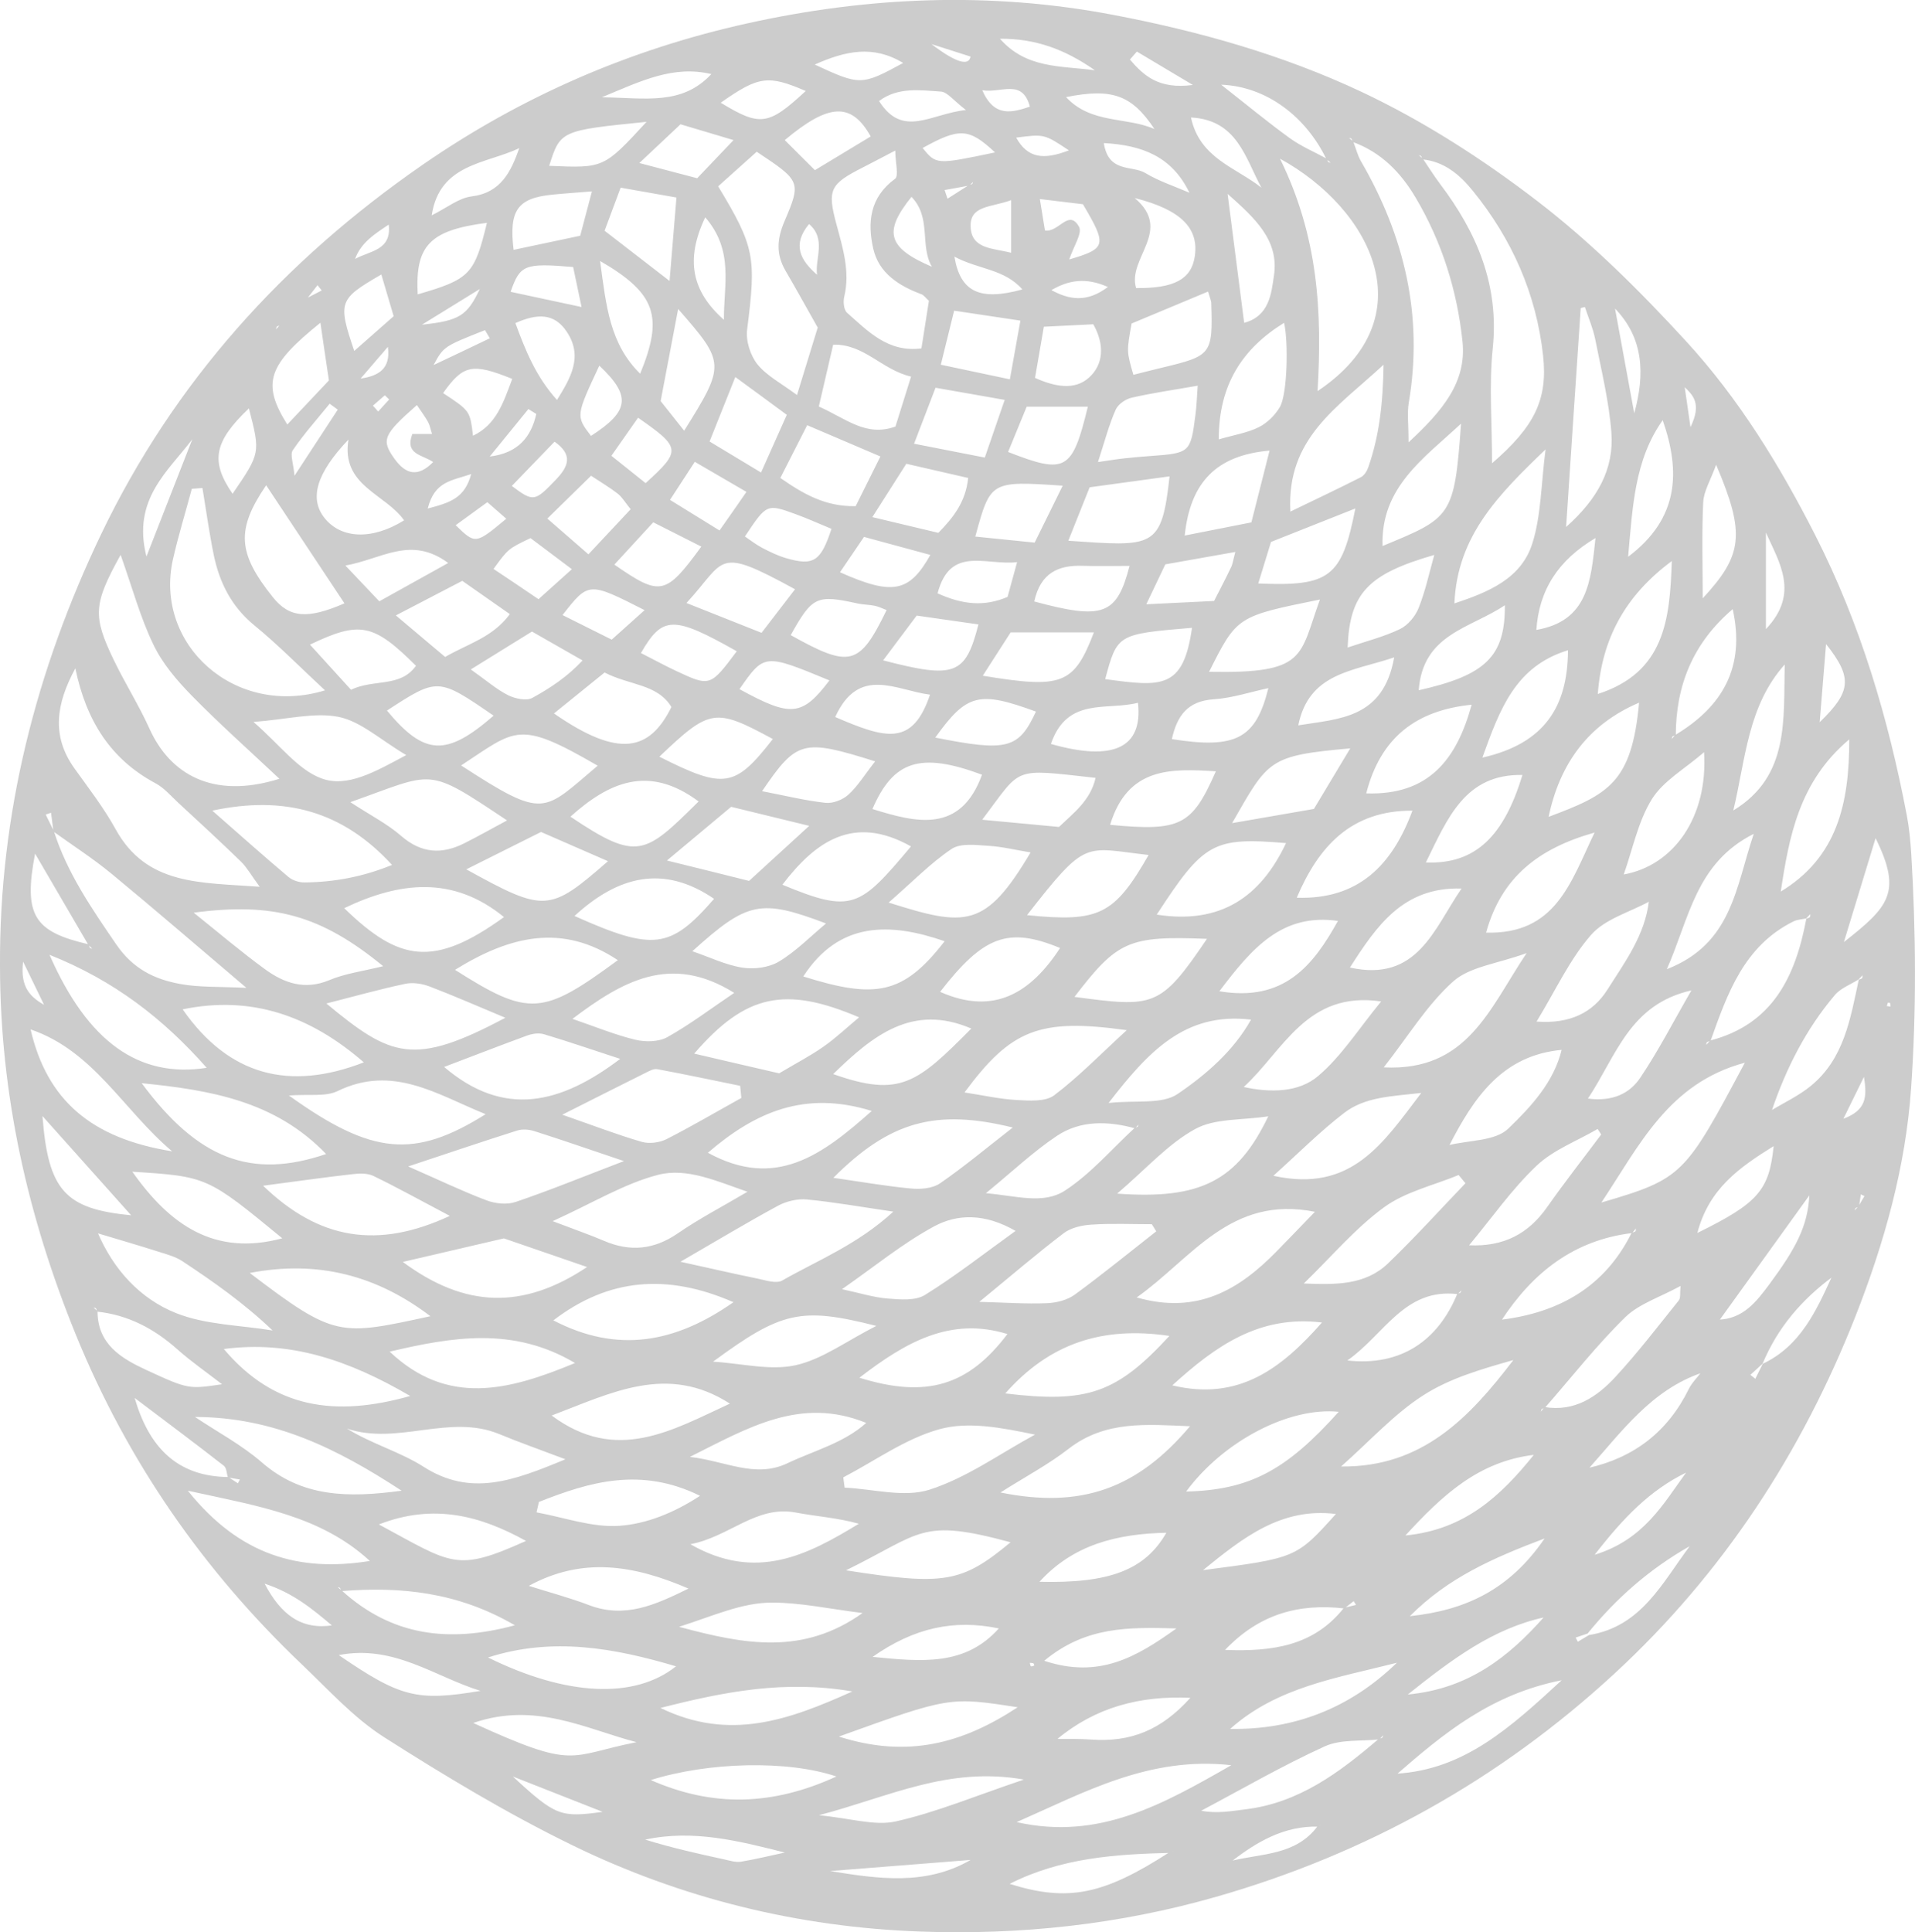 <?xml version="1.0" encoding="UTF-8"?> <!-- Generator: Adobe Illustrator 24.3.0, SVG Export Plug-In . SVG Version: 6.00 Build 0) --> <svg xmlns="http://www.w3.org/2000/svg" xmlns:xlink="http://www.w3.org/1999/xlink" id="Слой_1" x="0px" y="0px" viewBox="0 0 225.43 227.45" style="enable-background:new 0 0 225.43 227.45;" xml:space="preserve"> <style type="text/css"> .st0{fill:#BF091C;} .st1{fill:#E5DEDD;} .st2{fill:#FFFFFF;} .st3{fill:#CCCCCC;} .st4{fill:#312F7A;} .st5{fill:#EFD839;} .st6{fill:#F5DE34;} .st7{fill:#000001;} .st8{clip-path:url(#SVGID_4_);} .st9{clip-path:url(#SVGID_6_);} .st10{clip-path:url(#SVGID_10_);} .st11{clip-path:url(#SVGID_12_);} .st12{clip-path:url(#SVGID_14_);} .st13{fill:#222221;} .st14{opacity:0.62;} .st15{opacity:0.15;} .st16{fill:none;stroke:#909090;stroke-width:2;stroke-miterlimit:10;} .st17{fill:none;stroke:#909090;stroke-width:2;stroke-miterlimit:10;stroke-dasharray:6.013,6.013;} .st18{fill:none;stroke:#909090;stroke-width:2;stroke-miterlimit:10;stroke-dasharray:6.04,6.04;} .st19{fill:none;stroke:#909090;stroke-width:2;stroke-miterlimit:10;stroke-dasharray:5.993,5.993;} .st20{clip-path:url(#SVGID_16_);} .st21{clip-path:url(#SVGID_18_);} .st22{clip-path:url(#SVGID_22_);} .st23{clip-path:url(#SVGID_24_);} .st24{clip-path:url(#SVGID_26_);} .st25{clip-path:url(#SVGID_28_);fill:#000001;} .st26{clip-path:url(#SVGID_28_);fill:#EFD839;} .st27{clip-path:url(#SVGID_28_);} .st28{clip-path:url(#SVGID_28_);fill:#FFFFFF;} .st29{clip-path:url(#SVGID_30_);} .st30{fill:#F5DD36;} .st31{clip-path:url(#SVGID_32_);fill:#EFD839;} .st32{clip-path:url(#SVGID_34_);fill:#000001;} .st33{clip-path:url(#SVGID_36_);fill:#000001;} .st34{clip-path:url(#SVGID_36_);} .st35{fill:#EFD839;stroke:#F5DD36;stroke-miterlimit:10;} .st36{clip-path:url(#SVGID_36_);fill:#EFD839;} .st37{clip-path:url(#SVGID_36_);fill:#FFFFFF;} .st38{clip-path:url(#SVGID_38_);fill:#EFD839;} .st39{clip-path:url(#SVGID_38_);fill:#000001;} .st40{clip-path:url(#SVGID_38_);} .st41{clip-path:url(#SVGID_38_);fill:#FFFFFF;} .st42{clip-path:url(#SVGID_40_);fill:#000001;} .st43{clip-path:url(#SVGID_42_);fill:#EFD839;} .st44{clip-path:url(#SVGID_42_);fill:#000001;} .st45{clip-path:url(#SVGID_42_);} .st46{clip-path:url(#SVGID_42_);fill:#FFFFFF;} .st47{clip-path:url(#SVGID_44_);fill:#EFD839;} .st48{clip-path:url(#SVGID_44_);} .st49{clip-path:url(#SVGID_44_);fill:#000001;} .st50{clip-path:url(#SVGID_46_);} .st51{clip-path:url(#SVGID_44_);fill:#FFFFFF;} .st52{clip-path:url(#SVGID_48_);fill:#000001;} .st53{clip-path:url(#SVGID_48_);fill:#EFD839;} .st54{clip-path:url(#SVGID_48_);} .st55{clip-path:url(#SVGID_50_);} .st56{fill:#FFFFFF;stroke:#FFFFFF;stroke-miterlimit:10;} .st57{clip-path:url(#SVGID_52_);} .st58{clip-path:url(#SVGID_54_);} .st59{clip-path:url(#SVGID_54_);fill:#EFD839;} .st60{clip-path:url(#SVGID_54_);fill:#000001;} .st61{clip-path:url(#SVGID_54_);fill:#FFFFFF;} .st62{clip-path:url(#SVGID_56_);fill:#000001;} .st63{clip-path:url(#SVGID_58_);} .st64{clip-path:url(#SVGID_60_);fill:#EFD839;} .st65{clip-path:url(#SVGID_60_);} .st66{clip-path:url(#SVGID_60_);fill:#000001;} .st67{clip-path:url(#SVGID_60_);fill:#FFFFFF;} .st68{clip-path:url(#SVGID_62_);} .st69{clip-path:url(#SVGID_64_);fill:#EFD839;} .st70{clip-path:url(#SVGID_64_);} .st71{clip-path:url(#SVGID_64_);fill:#000001;} .st72{clip-path:url(#SVGID_64_);fill:#000001;stroke:#000001;stroke-width:0.5;stroke-miterlimit:10;} .st73{clip-path:url(#SVGID_66_);fill:#000001;} .st74{clip-path:url(#SVGID_66_);fill:#EFD839;} .st75{clip-path:url(#SVGID_66_);} .st76{clip-path:url(#SVGID_66_);fill:#FFFFFF;} .st77{clip-path:url(#SVGID_68_);fill:#EFD839;} .st78{clip-path:url(#SVGID_68_);fill:#000001;} .st79{clip-path:url(#SVGID_68_);} .st80{clip-path:url(#SVGID_70_);} .st81{clip-path:url(#SVGID_72_);fill:#000001;} .st82{fill:#FFFFFF;stroke:#222221;stroke-width:5;stroke-linejoin:round;stroke-miterlimit:10;} .st83{fill:none;stroke:#EFD839;stroke-width:5;stroke-linejoin:round;} .st84{fill:none;stroke:#EFD839;stroke-width:5;stroke-linejoin:round;stroke-dasharray:20.546,20.546;} .st85{fill:none;stroke:#EFD839;stroke-width:20;stroke-linejoin:round;} .st86{fill:none;stroke:#000000;stroke-width:5;stroke-linejoin:round;stroke-miterlimit:10;} .st87{fill:#EFD839;stroke:#222221;stroke-width:5;stroke-linejoin:round;stroke-miterlimit:10;} .st88{fill:none;stroke:#222221;stroke-width:5;stroke-linejoin:round;} .st89{fill:none;stroke:#222221;stroke-width:5;stroke-linejoin:round;stroke-dasharray:20.546,20.546;} .st90{fill:#B6A62F;stroke:#222221;stroke-width:5;stroke-linejoin:round;stroke-miterlimit:10;} .st91{fill:#B3B3B3;stroke:#000000;stroke-width:5;stroke-linejoin:round;stroke-miterlimit:10;} .st92{fill:none;stroke:#EFD839;stroke-width:5;stroke-linejoin:round;stroke-miterlimit:10;stroke-dasharray:20;} .st93{fill:none;stroke:#222221;stroke-width:5;stroke-linejoin:round;stroke-miterlimit:10;stroke-dasharray:20;} .st94{fill:none;stroke:#EFD839;stroke-width:7;stroke-linejoin:round;} .st95{fill:#B6A62F;stroke:#000000;stroke-width:5;stroke-linejoin:round;stroke-miterlimit:10;} .st96{fill:none;stroke:#CCCCCC;stroke-width:5;stroke-linejoin:round;stroke-miterlimit:10;} .st97{fill:none;stroke:#222221;stroke-width:5;stroke-linejoin:round;stroke-miterlimit:10;} .st98{fill:none;stroke:#222221;stroke-width:20;stroke-linejoin:round;} .st99{fill:#EFD839;stroke:#000000;stroke-width:5;stroke-linejoin:round;stroke-miterlimit:10;} .st100{fill:none;stroke:#222221;stroke-width:10;stroke-linejoin:round;} .st101{display:none;opacity:0.31;} .st102{display:inline;fill:none;stroke:#222221;stroke-width:5;stroke-miterlimit:10;} .st103{display:none;opacity:0.38;} .st104{display:inline;fill:#B6A62F;stroke:#000000;stroke-width:5;stroke-linejoin:round;stroke-miterlimit:10;} .st105{display:inline;fill:#FFFFFF;stroke:#222221;stroke-width:5;stroke-miterlimit:10;} .st106{display:inline;fill:#B3B3B3;stroke:#000000;stroke-width:5;stroke-linejoin:round;stroke-miterlimit:10;} .st107{display:inline;fill:#EFD839;stroke:#000000;stroke-width:5;stroke-linejoin:round;stroke-miterlimit:10;} .st108{fill:#B6A62F;} .st109{fill:#B3B3B3;} .st110{fill:none;stroke:#CCCCCC;stroke-width:5;stroke-miterlimit:10;} .st111{fill:#B6A62F;stroke:#000000;stroke-width:3;stroke-linejoin:round;stroke-miterlimit:10;} .st112{fill:#EFD839;stroke:#000000;stroke-width:3;stroke-linejoin:round;stroke-miterlimit:10;} .st113{fill:#D3B12F;} .st114{fill:#ADADAD;} .st115{fill:none;stroke:#EFD839;stroke-width:7;stroke-miterlimit:10;} .st116{fill:none;stroke:#EFD839;stroke-width:7;stroke-miterlimit:10;stroke-dasharray:15.062,14.058;} .st117{fill:none;stroke:#EFD839;stroke-width:7;stroke-miterlimit:10;stroke-dasharray:15.043,14.04;} .st118{fill:none;stroke:#EFD839;stroke-width:7;stroke-miterlimit:10;stroke-dasharray:15.058,14.054;} .st119{fill:url(#SVGID_73_);} .st120{fill:#D8B665;} .st121{fill:#606060;} .st122{fill:#EED72F;} .st123{clip-path:url(#SVGID_79_);} .st124{clip-path:url(#SVGID_81_);} .st125{clip-path:url(#SVGID_85_);} .st126{clip-path:url(#SVGID_87_);} .st127{clip-path:url(#SVGID_89_);} .st128{clip-path:url(#SVGID_91_);} .st129{clip-path:url(#SVGID_93_);} .st130{clip-path:url(#SVGID_97_);} .st131{clip-path:url(#SVGID_99_);} .st132{clip-path:url(#SVGID_101_);} .st133{clip-path:url(#SVGID_103_);} .st134{clip-path:url(#SVGID_105_);} .st135{clip-path:url(#SVGID_107_);} .st136{clip-path:url(#SVGID_111_);} .st137{clip-path:url(#SVGID_113_);} .st138{clip-path:url(#SVGID_115_);} .st139{fill:none;stroke:#5999D4;stroke-miterlimit:10;} .st140{opacity:0.31;} .st141{clip-path:url(#SVGID_117_);} .st142{clip-path:url(#SVGID_119_);} .st143{clip-path:url(#SVGID_123_);} .st144{clip-path:url(#SVGID_125_);} .st145{clip-path:url(#SVGID_127_);} .st146{clip-path:url(#SVGID_129_);} .st147{opacity:0.65;} .st148{clip-path:url(#SVGID_131_);} .st149{clip-path:url(#SVGID_133_);} .st150{clip-path:url(#SVGID_137_);} .st151{clip-path:url(#SVGID_139_);} .st152{clip-path:url(#SVGID_141_);} .st153{opacity:0.57;fill:#A01D27;} .st154{opacity:0.28;fill:#A01D27;} </style> <path class="st3" d="M0,113.71C-0.1,95.85,4.24,78.9,11.9,62.89c8.57-17.89,21.47-32.16,37.83-43.48 c11.69-8.09,24.46-13.6,38.16-16.64c14.22-3.16,28.6-3.79,43.15-1.02c10.14,1.93,19.97,4.71,29.19,9.04 c7.34,3.45,14.33,7.95,20.77,12.9c6.31,4.85,12.05,10.56,17.45,16.44c6.23,6.78,11.06,14.65,15.25,22.89 c5.3,10.43,8.58,21.5,10.76,32.93c0.29,1.5,0.43,3.04,0.53,4.57c0.55,9.2,0.62,18.42-0.02,27.59c-0.64,9.24-3.15,18.17-6.52,26.76 c-6.34,16.12-15.62,30.34-28.4,42.13c-13.53,12.48-29.17,21.2-46.88,26.27c-11.42,3.27-23.06,4.52-34.88,4.09 c-14.33-0.52-28.06-3.89-40.92-10.16c-7.65-3.73-15-8.16-22.19-12.74c-3.55-2.27-6.48-5.53-9.57-8.47 c-11.64-11.07-20.59-23.94-26.69-38.9C3.25,143.16,0.02,128.83,0,113.71z M33.04,38.29c-0.15,0.05-0.32,0.06-0.44,0.15 c-0.07,0.05-0.07,0.21-0.11,0.33c0.16-0.18,0.32-0.36,0.48-0.54c0.35-0.35,0.7-0.69,1.05-1.04c0.68-0.69,1.36-1.37,2.03-2.06 c0.61-0.31,1.21-0.62,1.82-0.94c-0.16-0.21-0.33-0.41-0.49-0.62c-0.42,0.54-0.85,1.08-1.27,1.63c-0.68,0.68-1.36,1.37-2.04,2.05 C33.73,37.6,33.38,37.95,33.04,38.29z M9.36,149.27c-0.21-0.39-0.42-0.78-0.62-1.17c0.23,0.37,0.46,0.74,0.69,1.11 c0.42,0.13,0.84,0.25,1.26,0.38C10.25,149.48,9.8,149.37,9.36,149.27z M218.77,141.99c0.24-0.4,0.47-0.8,0.71-1.2 c-0.14-0.07-0.29-0.13-0.43-0.2c-0.07,0.49-0.14,0.97-0.21,1.46c-0.13,0.05-0.28,0.07-0.39,0.14c-0.07,0.05-0.08,0.18-0.11,0.28 C218.48,142.32,218.62,142.15,218.77,141.99z M114.12,21.84c-0.97,0.18-1.95,0.35-2.92,0.53c0.11,0.34,0.23,0.68,0.34,1.02 c0.84-0.54,1.68-1.07,2.52-1.61c0.12-0.04,0.26-0.05,0.37-0.12c0.06-0.04,0.08-0.16,0.11-0.25C114.4,21.56,114.26,21.7,114.12,21.84 z M198.23,45.49c-0.1-0.44-0.2-0.89-0.06-0.26c-0.36-0.52-0.11-0.16,0.13,0.19c0.18,1.25,0.36,2.5,0.7,4.86 C200.37,47.47,199.27,46.49,198.23,45.49z M5.32,118.36c0.13,0.09,0.25,0.18,0.38,0.27c-0.15-0.07-0.3-0.13-0.44-0.2 c-0.72-1.49-1.44-2.98-2.54-5.24C2.33,116.34,3.7,117.43,5.32,118.36z M121.31,12.53c0.13,0.09,0.26,0.17,0.39,0.26 c-0.15-0.07-0.3-0.13-0.45-0.2c-0.91-3.41-3.39-1.58-5.62-1.97C117.05,13.88,119.16,13.25,121.31,12.53z M39.19,191.31 c0.12,0.08,0.24,0.16,0.37,0.25c-0.14-0.06-0.28-0.12-0.43-0.18c-2.3-1.95-4.61-3.87-7.98-4.97 C33.08,190.08,35.47,191.88,39.19,191.31z M155.17,215.01c-4-0.1-7.21,1.78-10.23,4.12c-0.42,0.09-0.84,0.18-0.22,0.05 c-0.53,0.42-0.19,0.15,0.15-0.12c3.6-0.91,7.67-0.63,10.24-4.11c0.44-0.08,0.88-0.16,0.21-0.04 C155.9,214.5,155.53,214.76,155.17,215.01z M190.03,36.23c-0.13-0.09-0.26-0.18-0.39-0.27c0.15,0.07,0.3,0.14,0.45,0.21 c0.76,4.16,1.53,8.32,2.29,12.48C193.65,44.05,193.51,39.76,190.03,36.23z M207.51,160.53c4.42-2.09,6.28-6.2,8.16-10.31 c0.09-0.12,0.19-0.24,0.28-0.36c-0.07,0.14-0.14,0.29-0.22,0.43c-3.64,2.69-6.49,6.01-8.24,10.23c-0.48,0.44-0.96,0.88-1.44,1.31 c0.19,0.16,0.39,0.31,0.58,0.47C206.93,161.71,207.22,161.12,207.51,160.53z M156.21,18.69c0.05,0.13,0.07,0.27,0.15,0.38 c0.05,0.06,0.18,0.06,0.28,0.08c-0.16-0.13-0.33-0.27-0.49-0.4c-2.42-5.03-7.07-8.58-12.4-8.78c3.07,2.41,5.51,4.43,8.08,6.29 C153.17,17.23,154.74,17.89,156.21,18.69z M92.57,218.02c0.12,0.1,0.23,0.19,0.35,0.29c-0.14-0.07-0.28-0.15-0.42-0.22 c-5.43-1.37-10.86-2.78-16.55-1.55c3.06,0.95,6.17,1.65,9.27,2.32c0.66,0.14,1.36,0.38,2,0.28 C89.02,218.84,90.79,218.4,92.57,218.02z M187.05,192.46c6.18-0.99,8.63-6.16,11.86-10.46c-4.68,2.65-8.65,6.12-12.02,10.28 c-0.47,0.16-0.94,0.32-1.41,0.48c0.09,0.16,0.17,0.33,0.26,0.49C186.17,192.99,186.61,192.73,187.05,192.46z M10.46,111.16 c0.04,0.14,0.04,0.29,0.12,0.4c0.04,0.07,0.18,0.08,0.28,0.12c-0.15-0.15-0.3-0.31-0.46-0.46c-1.98-3.38-3.95-6.76-6.27-10.74 C2.73,107.76,4.01,109.68,10.46,111.16z M26.87,173.86c0.38,0.25,0.76,0.49,1.14,0.74c0.08-0.15,0.15-0.3,0.23-0.45 c-0.47-0.08-0.94-0.16-1.41-0.23c-0.15-0.47-0.15-1.13-0.47-1.38c-3.45-2.69-6.96-5.31-10.51-7.99 C17.49,170.18,20.7,173.8,26.87,173.86z M202.34,155.34c2.88-0.13,4.4-2.09,5.96-4.19c3.09-4.18,4.51-6.82,4.69-10.44 c-3.88,5.38-7.23,10.04-10.58,14.69c-0.08,0.12-0.15,0.23-0.23,0.35C202.23,155.62,202.28,155.48,202.34,155.34z M200.34,161.59 c-5.92,2.01-9.41,6.9-13.33,11.28c-0.09,0.11-0.17,0.23-0.26,0.34c0.06-0.14,0.13-0.27,0.19-0.41c5.42-1.22,9.38-4.27,11.85-9.28 c0.36-0.73,0.98-1.34,1.48-2c0.09-0.11,0.19-0.21,0.28-0.32C200.49,161.34,200.41,161.46,200.34,161.59z M180.78,74.16 c6.2-1.03,6.49-5.81,7.04-10.83c-4.39,2.6-6.67,6.13-6.97,10.89c-0.08,0.11-0.15,0.22-0.23,0.33 C180.68,74.42,180.73,74.29,180.78,74.16z M158.26,189.33c-5.3-0.61-9.97,0.61-14.05,4.88c5.62,0.22,10.46-0.48,13.99-4.95 c0.48-0.12,0.95-0.23,1.43-0.35c-0.09-0.15-0.18-0.29-0.28-0.44C158.99,188.76,158.62,189.04,158.26,189.33z M181.86,190.36 c-6.13,1.32-10.95,4.97-16.14,9.1c7.14-0.67,11.89-4.42,16.08-9.17c0.1-0.1,0.2-0.19,0.3-0.29 C182.02,190.13,181.94,190.24,181.86,190.36z M171.6,152.33c-6.28-0.74-8.63,4.76-12.99,7.81c6.37,0.71,10.7-2.4,12.94-7.85 c0.12-0.04,0.26-0.06,0.37-0.14c0.06-0.04,0.07-0.17,0.1-0.25C171.88,152.04,171.74,152.19,171.6,152.33z M124.34,204.68 c1.36,0.02,2.73-0.02,4.09,0.08c4.69,0.34,8.27-1.11,11.7-4.91c-5.94-0.28-11.2,1.12-15.73,4.9c-0.47,0.07-0.94,0.14-0.24,0.04 C123.55,205.12,123.95,204.9,124.34,204.68z M122.29,186.19c8.28,0.21,12.48-1.36,15.01-5.77c-5.8,0.12-10.98,1.39-14.97,5.81 c-0.09,0.13-0.18,0.25-0.27,0.38C122.14,186.47,122.22,186.33,122.29,186.19z M137.72,218.1c-6.43,0.16-12.81,0.58-18.87,3.65 c6.87,2.15,11.03,1.3,18.81-3.72c0.47-0.08,0.94-0.15,0.24-0.04C138.49,217.62,138.1,217.86,137.72,218.1z M197.21,86.51 c5.59-3.35,8.27-8.02,6.76-14.81c-4.7,4.01-6.69,9-6.7,14.87c-0.13,0.04-0.28,0.04-0.38,0.12c-0.07,0.05-0.06,0.19-0.09,0.28 C196.94,86.82,197.08,86.66,197.21,86.51z M11.43,154.39c-0.04-0.13-0.06-0.28-0.14-0.39c-0.05-0.06-0.19-0.06-0.28-0.09 c0.16,0.14,0.32,0.29,0.47,0.43c0,3.91,2.82,5.57,5.77,6.93c4.98,2.31,5.01,2.23,8.89,1.67c-1.82-1.41-3.63-2.66-5.26-4.11 C18.15,156.4,15.09,154.78,11.43,154.39z M208.51,130.7c1.55-0.93,3.22-1.71,4.61-2.84c3.96-3.2,4.7-7.94,5.69-12.54 c0.13-0.06,0.29-0.08,0.39-0.18c0.06-0.06,0.03-0.22,0.05-0.34c-0.15,0.16-0.31,0.32-0.46,0.49c-0.95,0.6-2.11,1.02-2.8,1.84 c-3.4,4.01-5.74,8.64-7.42,13.6c-0.08,0.13-0.16,0.26-0.24,0.4C208.38,130.99,208.44,130.85,208.51,130.7z M192.13,145.14 c-6.86,0.83-11.71,4.66-15.38,10.28c-0.11,0.12-0.21,0.25-0.32,0.37c0.08-0.15,0.17-0.3,0.25-0.44c6.85-0.84,12.24-3.87,15.4-10.25 c0.15-0.05,0.32-0.07,0.43-0.16c0.07-0.05,0.05-0.22,0.06-0.33C192.43,144.78,192.28,144.96,192.13,145.14z M164.37,208.78 c7.99-0.47,13.41-5.42,19.47-11c-8.33,1.64-13.91,6.28-19.41,11.06c-0.11,0.11-0.22,0.22-0.32,0.33 C164.2,209.04,164.28,208.91,164.37,208.78z M162.37,204.74c-2.16,0.24-4.56-0.03-6.44,0.83c-4.96,2.26-9.7,5.01-14.53,7.57 c1.89,0.36,3.53,0.04,5.18-0.16c6.31-0.75,11.11-4.35,15.72-8.3c0.14-0.04,0.29-0.07,0.41-0.14c0.07-0.04,0.08-0.18,0.11-0.27 C162.68,204.42,162.52,204.58,162.37,204.74z M209.54,105c6.74-4.04,8.16-10.42,8.15-17.97c-5.92,4.98-7.09,11.47-8.08,18.04 c-0.11,0.11-0.22,0.22-0.33,0.34C209.36,105.27,209.45,105.14,209.54,105z M181.81,165.62c3.54,0.59,6.17-1.18,8.36-3.55 c2.64-2.86,5.02-5.97,7.46-9.01c0.23-0.29,0.11-0.85,0.2-1.69c-2.43,1.33-4.88,2.09-6.51,3.68c-3.38,3.31-6.32,7.07-9.44,10.64 c-0.14,0.06-0.29,0.1-0.4,0.19c-0.06,0.05-0.06,0.19-0.08,0.29C181.53,165.98,181.67,165.8,181.81,165.62z M183.92,123.57 c-7.1,0.62-10.45,5.68-13.33,11.29c-0.1,0.12-0.2,0.24-0.3,0.36c0.08-0.14,0.16-0.28,0.24-0.42c2.39-0.6,5.49-0.47,7.02-1.95 c2.65-2.56,5.37-5.45,6.3-9.34c0.1-0.12,0.2-0.23,0.29-0.35C184.07,123.3,184,123.43,183.92,123.57z M40.16,187.29 c-0.04-0.13-0.06-0.27-0.13-0.37c-0.05-0.06-0.17-0.07-0.27-0.1c0.16,0.13,0.31,0.27,0.47,0.4c5.85,5.31,12.53,6.21,20.38,4.09 C53.88,187.39,47.14,186.73,40.16,187.29z M201.32,122.48c7.4-1.92,10.05-7.59,11.32-14.35c0.14-0.05,0.31-0.07,0.41-0.17 c0.07-0.06,0.04-0.23,0.05-0.35c-0.16,0.17-0.32,0.33-0.48,0.5c-0.49,0.11-1.02,0.12-1.46,0.33c-5.85,2.88-7.81,8.5-9.8,14.09 c-0.14,0.05-0.3,0.06-0.42,0.15c-0.07,0.05-0.06,0.2-0.09,0.31C201.02,122.82,201.17,122.65,201.32,122.48z M191.06,102.95 c6.01-1.04,10.02-6.84,9.54-14.41c-2.26,1.96-4.8,3.37-6.14,5.52c-1.64,2.65-2.27,5.93-3.34,8.94c-0.08,0.12-0.16,0.25-0.25,0.37 C190.93,103.23,190.99,103.09,191.06,102.95z M194.18,106.1c-2.33,1.27-5.22,2.06-6.87,3.93c-2.51,2.86-4.15,6.48-6.43,10.22 c3.93,0.29,6.62-1.05,8.33-3.74c2.06-3.25,4.44-6.44,4.9-10.47c0.09-0.12,0.18-0.23,0.27-0.35 C194.33,105.83,194.25,105.96,194.18,106.1z M126.39,117.33c9.45,1.26,10.17,1.34,15.69-6.82c-9.22-0.36-10.53,0.21-15.63,6.88 c-0.08,0.11-0.16,0.23-0.24,0.34C126.27,117.6,126.33,117.46,126.39,117.33z M133.63,132.82c-3.2-0.88-6.45-0.97-9.24,0.9 c-2.75,1.84-5.18,4.15-8.33,6.73c3.57,0.31,6.77,1.35,9.31-0.31c3.04-1.98,5.5-4.88,8.21-7.38c0.12-0.05,0.25-0.07,0.35-0.14 c0.06-0.04,0.06-0.16,0.09-0.24C133.88,132.52,133.76,132.67,133.63,132.82z M11.44,145.15c-0.1-0.08-0.21-0.16-0.31-0.24 c0.12,0.06,0.24,0.12,0.37,0.18c1.86,4.36,5.01,7.8,9.24,9.48c3.5,1.39,7.55,1.41,11.35,2.04c-3.38-3.23-6.97-5.74-10.61-8.15 c-0.82-0.54-1.83-0.81-2.78-1.11C16.29,146.58,13.86,145.88,11.44,145.15z M6.29,97.88c-0.09-0.74-0.19-1.47-0.28-2.21 c-0.21,0.07-0.42,0.14-0.63,0.21c0.32,0.65,0.64,1.3,0.96,1.95c1.57,4.93,4.44,9.09,7.34,13.33c1.98,2.89,4.49,4.1,7.51,4.66 c2.25,0.42,4.61,0.3,7.82,0.46c-5.81-4.93-10.8-9.24-15.89-13.44C10.96,101.06,8.58,99.53,6.29,97.88z M167.45,18.76 c-0.05-0.13-0.08-0.27-0.16-0.38c-0.05-0.07-0.17-0.08-0.26-0.11c0.16,0.14,0.32,0.28,0.48,0.43c0.66,0.97,1.28,1.98,1.99,2.92 c4.34,5.74,7,11.92,6.22,19.4c-0.45,4.32-0.08,8.73-0.08,13.51c5.03-4.34,6.57-7.54,6.01-12.66c-0.8-7.29-3.68-13.76-8.29-19.43 C171.83,20.56,170.02,19.02,167.45,18.76z M159.24,16.71c-0.05-0.13-0.07-0.28-0.16-0.39c-0.05-0.06-0.19-0.06-0.28-0.09 c0.17,0.14,0.33,0.28,0.5,0.42c0.3,0.78,0.5,1.61,0.91,2.33c5.13,8.83,7.35,18.21,5.63,28.41c-0.21,1.23-0.03,2.52-0.03,4.68 c4-3.71,6.85-7.08,6.35-11.87c-0.62-5.96-2.4-11.66-5.48-16.88C164.91,20.31,162.59,17.92,159.24,16.71z M8.87,78.67 c-2.28,4.21-2.83,7.96-0.11,11.77c1.67,2.34,3.46,4.64,4.84,7.15c3.67,6.66,9.97,6.27,16.97,6.79c-1.05-1.44-1.52-2.29-2.18-2.94 c-2.43-2.36-4.93-4.66-7.42-6.96c-0.86-0.8-1.65-1.74-2.66-2.28C13.02,89.37,10.15,84.84,8.87,78.67z M14.2,65.31 c-3.2,5.79-3.31,7.17-0.81,12.37c1.32,2.74,2.96,5.33,4.21,8.1c2.38,5.27,7.37,8.37,15.29,5.89c-3.52-3.32-7.04-6.44-10.32-9.79 c-1.74-1.78-3.45-3.78-4.51-6C16.53,72.72,15.6,69.26,14.2,65.31z M23.83,57.44c-0.42,0.03-0.83,0.07-1.25,0.1 c-0.74,2.77-1.59,5.51-2.22,8.3c-2.25,10.02,7.3,18.67,17.9,15.42c-2.94-2.73-5.51-5.35-8.33-7.66c-2.67-2.19-4.08-4.99-4.76-8.24 C24.63,62.74,24.27,60.08,23.83,57.44z M96.26,38.56c-1.47-2.61-2.61-4.67-3.8-6.71c-1.12-1.93-1-3.73-0.11-5.81 c2-4.67,1.88-4.75-3.27-8.18c-1.49,1.34-3.05,2.74-4.54,4.07c4.33,7.16,4.49,8.39,3.41,16.86c-0.17,1.32,0.38,3.05,1.21,4.09 c1.11,1.37,2.83,2.25,4.66,3.62C94.75,43.49,95.53,40.96,96.26,38.56z M150.68,18.68c4.51,9.17,4.97,18.04,4.42,27.36 C168.04,37.37,161.37,24.54,150.68,18.68z M105.16,142.62c-3.89-0.57-7.02-1.13-10.17-1.43c-1.1-0.11-2.4,0.2-3.39,0.73 c-3.63,1.96-7.16,4.09-11.5,6.6c3.51,0.77,6.27,1.41,9.06,1.98c0.97,0.2,2.22,0.63,2.92,0.23 C96.3,148.32,100.92,146.52,105.16,142.62z M109.35,35.41c-0.37-0.33-0.58-0.66-0.87-0.77c-2.66-0.99-5.02-2.48-5.68-5.36 c-0.71-3.1-0.41-6.06,2.56-8.23c0.46-0.34,0.04-1.88,0.03-3.33c-1.73,0.9-2.76,1.45-3.8,1.98c-3.89,1.97-4.23,2.62-3.12,6.72 c0.75,2.8,1.62,5.55,0.91,8.52c-0.14,0.58-0.05,1.54,0.34,1.88c2.46,2.16,4.8,4.7,8.75,4.19C108.79,38.97,109.07,37.17,109.35,35.41 z M73.45,136.67c-4.19-1.41-7.35-2.51-10.53-3.52c-0.62-0.2-1.41-0.27-2.02-0.08c-4.02,1.27-8.02,2.63-12.85,4.23 c3.6,1.58,6.36,2.91,9.22,3.99c1.03,0.39,2.41,0.54,3.43,0.19C64.69,140.13,68.59,138.53,73.45,136.67z M46.15,101.81 c-5.77-6.3-12.6-8.22-21.16-6.39c3.16,2.77,6.03,5.33,8.97,7.81c0.48,0.4,1.25,0.65,1.88,0.64 C39.36,103.84,42.76,103.2,46.15,101.81z M42.83,125.05c-6.33-5.51-13.28-7.91-21.33-6.24C26.95,126.62,34.06,128.45,42.83,125.05z M45.11,113.73c-7.34-6.01-12.92-7.54-22.31-6.3c2.9,2.32,5.57,4.6,8.4,6.66c2.25,1.64,4.68,2.49,7.57,1.28 C40.62,114.59,42.68,114.33,45.11,113.73z M87.99,140.28c-3.61-1.24-7.12-2.87-10.53-1.99c-3.97,1.03-7.62,3.28-12.4,5.45 c2.68,1.02,4.39,1.61,6.05,2.32c3.08,1.32,5.88,1.04,8.69-0.89C82.31,143.44,85.03,142.03,87.99,140.28z M34.01,128.95 c9.82,7.05,14.78,7.45,23.16,2.2c-5.7-2.3-10.92-5.89-17.43-2.72C38.32,129.12,36.39,128.77,34.01,128.95z M38.39,135.84 c-6-6.25-13.64-7.53-21.71-8.34C23.32,136.47,29.59,138.83,38.39,135.84z M87.27,129.24c-0.05-0.48-0.09-0.96-0.14-1.43 c-3.26-0.66-6.51-1.36-9.77-1.96c-0.43-0.08-0.97,0.24-1.42,0.46c-2.95,1.47-5.9,2.96-9.75,4.9c3.7,1.29,6.5,2.37,9.37,3.2 c0.88,0.25,2.09,0.09,2.92-0.33C81.46,132.56,84.34,130.86,87.27,129.24z M119.22,132.72c-9.1-2.24-14.49-0.71-21.12,5.92 c3.17,0.45,6.15,0.98,9.15,1.26c1.12,0.11,2.54-0.01,3.41-0.61C113.54,137.3,116.23,135.05,119.22,132.72z M154.79,142.64 c-9.96-2-14.5,5.51-20.98,10.08c7.14,2.05,12.05-0.92,16.43-5.38C151.66,145.89,153.06,144.43,154.79,142.64z M91.72,126.34 c2.05-1.22,3.7-2.07,5.22-3.14c1.46-1.02,2.76-2.26,4.19-3.45c-8.7-3.71-13.36-2.74-19.41,4.27 C85.17,124.83,88.42,125.58,91.72,126.34z M59.49,119.8c-3.32-1.38-6.1-2.61-8.94-3.69c-0.88-0.33-1.97-0.5-2.87-0.3 c-3.06,0.65-6.08,1.5-9.26,2.31C46.06,124.46,48.7,125.54,59.49,119.8z M132.64,121.26c-10.28-1.42-13.59-0.11-19.1,7.33 c2.15,0.33,4.13,0.78,6.13,0.89c1.48,0.08,3.38,0.23,4.42-0.55C127,126.73,129.56,124.08,132.64,121.26z M66.56,171.77 c-3.2-1.21-5.51-2.02-7.77-2.96c-5.9-2.44-11.96,1.36-17.95-0.65c2.95,1.82,6.26,2.73,9.02,4.49 C55.4,176.19,60.38,174.34,66.56,171.77z M30.97,139.57c6.59,6.36,13.5,7.5,21.98,3.55c-3.41-1.8-6.16-3.33-8.99-4.7 c-0.7-0.34-1.66-0.31-2.48-0.21C38.13,138.59,34.8,139.07,30.97,139.57z M117.77,175.68c9.48,1.92,16.08-0.42,22.32-7.8 c-5.08-0.2-9.96-0.71-14.3,2.66C123.39,172.4,120.67,173.84,117.77,175.68z M40.52,106.9c6.48,6.31,10.56,7,18.81,1.05 C53.32,103.04,47.02,103.79,40.52,106.9z M99.27,173.9c0.05,0.4,0.11,0.81,0.16,1.21c3.35,0.15,6.99,1.2,9.99,0.24 c4.38-1.4,8.3-4.25,12.42-6.48c-3.98-0.83-7.87-1.58-11.28-0.63C106.57,169.35,103.01,171.95,99.27,173.9z M52.28,125.59 c7.07,6.03,13.74,4.35,20.73-0.95c-3.25-1.06-6.09-2.04-8.97-2.9c-0.6-0.18-1.37-0.07-1.98,0.15 C58.73,123.11,55.42,124.4,52.28,125.59z M53.56,114.16c8.74,5.55,10.32,5.37,19.17-1.14C66.19,108.66,60.03,110.15,53.56,114.16z M86.34,153.28c-7.77-3.39-14.68-2.85-21.2,2.14C72.7,159.35,79.51,158.07,86.34,153.28z M162.87,42.93 c-5.44,5.05-11.44,8.63-10.97,17.29c2.95-1.43,5.65-2.7,8.3-4.05c0.4-0.2,0.73-0.74,0.88-1.19 C162.34,51.35,162.8,47.62,162.87,42.93z M136.11,144.94c-0.17-0.28-0.35-0.56-0.52-0.84c-2.37,0-4.75-0.11-7.11,0.05 c-1.12,0.07-2.42,0.36-3.28,1.02c-3.2,2.44-6.26,5.07-9.92,8.07c2.99,0.08,5.47,0.26,7.94,0.16c1.12-0.04,2.41-0.36,3.3-1.01 C129.78,150.01,132.92,147.44,136.11,144.94z M119.55,144.89c-3.62-2.09-6.85-2.01-9.58-0.54c-3.75,2.03-7.1,4.79-10.85,7.4 c2.07,0.44,3.7,0.97,5.37,1.1c1.47,0.12,3.26,0.28,4.39-0.42C112.42,150.24,115.73,147.64,119.55,144.89z M22.95,166.79 c2.65,1.77,5.51,3.29,7.89,5.36c4.71,4.08,10.06,4.18,16.44,3.32C39.65,170.49,32.24,166.81,22.95,166.79z M5.83,112.39 c4.49,10.24,10.52,14.55,18.5,13.3C19.25,119.93,13.45,115.42,5.83,112.39z M69.11,149.14c-3.74-1.29-6.78-2.33-9.79-3.37 c-3.81,0.89-7.64,1.78-11.9,2.77C54.71,153.95,61.55,154.19,69.11,149.14z M67.39,119.93c2.63,0.9,4.95,1.86,7.37,2.45 c1.19,0.29,2.76,0.27,3.78-0.29c2.64-1.47,5.08-3.32,7.89-5.22C78.93,112.19,73.24,115.52,67.39,119.93z M102.62,130.77 c-7.88-2.45-13.72,0.13-19.29,4.92C91.31,140.06,96.79,135.95,102.62,130.77z M171.21,71.03c4.02-1.34,7.87-2.91,9.18-7.08 c1.04-3.31,1.02-6.96,1.55-11.05C176.4,58.22,171.54,63.08,171.21,71.03z M41.24,94.42c2.38,1.56,4.36,2.56,5.98,3.97 c2.38,2.07,4.79,2.21,7.46,0.86c1.63-0.82,3.22-1.72,5.01-2.68C50.03,90.14,51.28,90.88,41.24,94.42z M31.33,57.12 c-3.55,5.22-3.36,7.97,0.76,13.14c1.97,2.47,4.07,2.66,8.46,0.76C37.54,66.49,34.53,61.94,31.33,57.12z M205.4,125.09 c-9.02,2.41-12.45,9.81-16.89,16.46C198.11,138.74,198.33,138.34,205.4,125.09z M26.35,158.79c5.92,7.02,13.12,8.02,21.94,5.53 C41.06,160.1,34.18,157.76,26.35,158.79z M29.4,149.84c10.08,7.67,10.58,7.4,21.27,5.09C44.39,150.16,37.45,148.29,29.4,149.84z M64.94,166.62c7.63,5.69,14.19,1.73,20.98-1.4C78.55,160.47,71.95,163.97,64.94,166.62z M104.61,106.24 c9.07,2.87,11.38,3.08,16.71-5.9c-1.66-0.27-3.31-0.68-4.98-0.78c-1.45-0.09-3.26-0.34-4.32,0.37 C109.57,101.57,107.47,103.75,104.61,106.24z M67.69,160.44c-7.29-4.32-14.48-3.06-21.82-1.34 C52.7,165.56,59.89,163.68,67.69,160.44z M137.66,157.25c-7.86-1.17-14.11,0.86-19.32,6.77C128.02,165.19,131.44,164,137.66,157.25z M131.51,140.5c9.82,0.72,14.14-1.5,17.79-9.1c-3.12,0.48-6.28,0.22-8.59,1.49C137.52,134.63,134.97,137.54,131.51,140.5z M172.51,139.28c-0.27-0.32-0.53-0.65-0.8-0.97c-2.95,1.22-6.26,1.96-8.77,3.79c-3.38,2.46-6.15,5.77-9.46,8.98 c3.79,0.15,7.23,0.2,9.91-2.36C166.54,145.69,169.48,142.44,172.51,139.28z M184.36,62.03c3.71-3.3,5.65-6.82,5.33-11.1 c-0.28-3.71-1.19-7.37-1.91-11.03c-0.26-1.28-0.8-2.51-1.21-3.76c-0.16,0.04-0.33,0.08-0.49,0.12 C185.51,44.64,184.96,53.02,184.36,62.03z M157.87,172.62c9.58,0.11,15.14-5.8,20.28-12.53c-3.71,1.06-7.49,2.13-10.65,4.18 C164.11,166.45,161.32,169.56,157.87,172.62z M162.89,125.64c9.85,0.49,12.42-6.88,16.82-13.45c-3.46,1.26-6.69,1.59-8.65,3.34 C167.99,118.28,165.76,121.98,162.89,125.64z M54.28,90.1c9.93,6.44,9.59,5.49,16.08,0.03C60.99,84.7,60.81,85.82,54.28,90.1z M67.63,107.82c9.3,4.15,11.28,3.9,16.43-2.02C78.07,101.71,72.72,103.14,67.63,107.82z M29.84,84.98c3.1,2.69,5.2,5.6,7.99,6.64 c3.03,1.13,6.3-0.76,9.99-2.74c-3.06-1.81-5.33-3.95-7.93-4.49C37.01,83.81,33.84,84.68,29.84,84.98z M119.68,214.48 c9.69,2.19,17.26-2.12,25.27-6.7C135.31,206.7,127.71,210.95,119.68,214.48z M146.41,127.95c3.2,0.7,6.49,0.64,8.77-1.3 c2.75-2.34,4.76-5.55,7.41-8.77C153.82,116.58,151.07,123.69,146.41,127.95z M22.11,175.47c6.09,7.61,13.1,9.61,21.43,8.27 C37.78,178.43,30.44,177.29,22.11,175.47z M107.24,99.63c-6.76-3.8-11.25-0.58-15.14,4.51C100.36,107.57,101.21,106.8,107.24,99.63z M111.2,110.79c-6.45-2.23-12.43-2.35-16.64,4.15C103.02,117.59,106.3,117.13,111.2,110.79z M136.17,107.66 c7.56,1.18,12.24-2.12,15.22-8.42C142.83,98.53,141.72,99.12,136.17,107.66z M57.45,195.1c9.26,4.57,17.27,4.92,22.13,1.04 C72.36,194,65.06,192.65,57.45,195.1z M88.18,103.69c2.31-2.12,4.37-4,7.08-6.48c-3.69-0.9-6.44-1.57-9.19-2.24 c-2.4,2-4.65,3.89-7.56,6.32C82.23,102.21,85,102.89,88.18,103.69z M81.21,171.49c4.24,0.49,7.69,2.55,11.48,0.75 c3.16-1.5,6.64-2.38,9.28-4.75C94.24,164.35,88.09,168.05,81.21,171.49z M147.27,120.02c-7.81-0.93-12.13,3.82-16.77,9.81 c3.27-0.35,6.3,0.19,8.13-1.06C141.97,126.5,145.2,123.71,147.27,120.02z M82.24,94.34c-5.91-4.4-10.59-2.24-15.09,1.79 C75.06,101.44,75.89,100.62,82.24,94.34z M54.89,102.33c9.25,5.1,9.78,5.06,16.68-0.96c-2.69-1.17-5.31-2.32-7.88-3.44 C60.78,99.39,58.05,100.75,54.89,102.33z M81.27,181.77c7.74,4.43,13.79,1.27,19.83-2.41c-2.48-0.7-4.98-0.86-7.43-1.32 C89.03,177.16,85.88,180.89,81.27,181.77z M96.39,47.85c3.29,1.47,5.55,3.6,9.02,2.36c0.56-1.8,1.15-3.67,1.84-5.88 c-3.49-0.82-5.5-3.85-9.17-3.76C97.51,43.03,96.98,45.29,96.39,47.85z M129.25,54.39c1.58-0.23,2.35-0.36,3.13-0.44 c1-0.11,2.01-0.2,3.02-0.27c4.69-0.34,4.75-0.38,5.33-4.87c0.14-1.08,0.17-2.17,0.26-3.41c-2.84,0.5-5.32,0.85-7.76,1.41 c-0.72,0.16-1.61,0.77-1.89,1.41C130.55,49.99,130.06,51.89,129.25,54.39z M101.17,162.17c7.91,2.47,12.84,0.92,17.42-5.14 C111.86,154.95,106.56,158.02,101.17,162.17z M63.44,176.79c-0.09,0.41-0.19,0.82-0.28,1.23c3.26,0.59,6.57,1.81,9.77,1.58 c3.13-0.22,6.36-1.49,9.48-3.53C75.44,172.64,69.42,174.42,63.44,176.79z M20.26,135.52c-5.77-4.87-9.22-11.81-16.66-14.35 C5.53,129.47,10.7,133.99,20.26,135.52z M118.96,181.54c-10.63-2.88-10.39-1.11-19.37,3.3C111.14,186.65,113.2,186.33,118.96,181.54 z M15.58,137.92c4.42,6.28,9.7,9.98,17.65,7.84C24.39,138.49,24.39,138.49,15.58,137.92z M149.9,138.4 c9.26,2.05,12.93-3.9,17.41-9.75c-3.53,0.4-6.63,0.46-9.09,2.36C155.42,133.16,152.91,135.69,149.9,138.4z M114.34,121.07 c-6.94-2.98-11.61,0.83-16.26,5.36C105.98,129.22,107.98,127.48,114.34,121.07z M157.59,166.18c-5.85-0.59-13.58,3.45-17.96,9.39 C147.06,175.38,151.37,173.13,157.59,166.18z M71.17,79.16c-2.11,1.71-4,3.23-5.96,4.82c7.63,5.29,11.25,4.45,13.83-0.76 C77.36,80.48,74.14,80.7,71.17,79.16z M125.76,63.65c10.05,0.69,10.98,0.98,11.92-7.58c-3.16,0.43-6.31,0.87-9.41,1.29 C127.41,59.5,126.66,61.39,125.76,63.65z M135.21,100.64c-7.61-0.85-7.24-1.99-14.31,7.08C129.38,108.58,131.17,107.7,135.21,100.64 z M81.5,111.97c2.05,0.7,3.92,1.62,5.89,1.93c1.38,0.22,3.12-0.01,4.3-0.71c2-1.2,3.68-2.93,5.55-4.49 C89.54,105.79,88,106.1,81.5,111.97z M143.47,51.72c1.87-0.54,3.4-0.78,4.72-1.44c0.98-0.49,1.91-1.41,2.47-2.36 c0.89-1.5,1.02-7.68,0.5-9.92C146.3,41.01,143.46,45.23,143.47,51.72z M142.33,79.08c11.53,0.22,10.6-1.78,13.05-8.51 C145.61,72.55,145.61,72.55,142.33,79.08z M152.65,105.67c7.24,0.24,11.23-3.8,13.62-10.25C159.05,95.39,155.22,99.63,152.65,105.67 z M138,163.07c7.86,1.89,12.9-2.04,17.62-7.4C148.23,154.77,143.08,158.45,138,163.07z M95.02,50.05c-1.07,2.11-2.11,4.14-3.16,6.21 c2.77,1.93,5.35,3.39,8.87,3.32c0.95-1.92,1.89-3.79,2.91-5.85C100.52,52.4,97.9,51.28,95.02,50.05z M160.83,93.39 c7.41,0.25,10.66-4.06,12.41-10.44C166.74,83.61,162.52,86.78,160.83,93.39z M142.21,34.32c-3.23,1.35-6.16,2.58-9,3.76 c-0.59,3.28-0.59,3.28,0.21,6.04c1.13-0.28,2.26-0.58,3.4-0.85c5.8-1.38,5.95-1.58,5.77-7.52C142.6,35.43,142.44,35.11,142.21,34.32 z M98.75,204.41c8.11,2.59,14.58,0.8,21.05-3.45C111.77,199.72,111.77,199.72,98.75,204.41z M103.16,156.07 c-8.89-2.25-11.15-1.72-19.22,4.21c3.41,0.21,6.73,1.08,9.71,0.42C96.79,160.01,99.61,157.87,103.16,156.07z M187.71,98 c-6.63,1.87-10.97,5.27-12.77,11.78C183.16,110,184.89,103.86,187.71,98z M101.54,189.87c-3.92-0.49-7.29-1.23-10.66-1.23 c-3.54,0-6.82,1.53-10.94,2.85C87.73,193.6,94.54,194.84,101.54,189.87z M110.67,116.75c6.33,2.81,10.66,0.14,14.12-5.16 C118.67,109.06,115.77,110.17,110.67,116.75z M182.3,96.15c7.04-2.64,9.79-4,10.65-13.44C186.97,85.26,183.62,89.87,182.3,96.15z M98.46,209.11c-5.72-1.94-15.05-1.72-21.85,0.42C83.93,212.74,90.93,212.56,98.46,209.11z M188.09,81.69 c7.85-2.53,8.49-8.72,8.71-15.65C191.29,70.13,188.57,75.2,188.09,81.69z M115.6,91.19c-7.26-2.7-10.44-1.66-12.9,4.04 C107.87,96.84,113.07,98.15,115.6,91.19z M46.6,72.44c2.32,1.96,4.05,3.41,5.8,4.89c2.75-1.59,5.57-2.28,7.62-5.04 c-2-1.4-3.76-2.63-5.6-3.92C52.02,69.62,49.81,70.77,46.6,72.44z M171.99,49.87c-4.43,4.12-9.46,7.5-9.24,14.4 C170.83,60.93,171.21,60.87,171.99,49.87z M145.04,96.89c3.72-0.64,6.68-1.16,9.63-1.67c1.43-2.39,2.79-4.65,4.28-7.13 C149.31,88.95,149.32,89.42,145.04,96.89z M77.75,201.04c8.15,3.97,15.15,1.4,22.59-1.94C92.39,197.73,85.23,199.13,77.75,201.04z M80.81,70.98c3.31,1.31,6.04,2.4,8.84,3.51c1.54-2.01,2.72-3.55,3.94-5.13C84.19,64.23,85.54,65.84,80.81,70.98z M158.64,76.22 c2.18-0.74,4.26-1.26,6.16-2.17c0.93-0.45,1.81-1.5,2.2-2.49c0.79-1.97,1.23-4.07,1.84-6.24C161.05,67.57,158.88,69.81,158.64,76.22 z M147.31,61.49c0.72-2.83,1.41-5.59,2.14-8.45c-6.29,0.55-9.33,3.75-9.99,10C142.04,62.53,144.45,62.06,147.31,61.49z M143.54,116.68c7.61,1.28,11.03-3,13.96-8.28C150.94,107.47,147.41,111.56,143.54,116.68z M77.62,89.07 c7.65,3.86,8.89,3.65,13.36-2.08C84.17,83.31,83.58,83.39,77.62,89.07z M188.49,133.54c-0.14-0.22-0.28-0.43-0.42-0.65 c-2.43,1.42-5.21,2.45-7.19,4.33c-2.91,2.76-5.25,6.12-7.94,9.36c4.05,0.19,6.98-1.34,9.19-4.5 C184.17,139.18,186.36,136.39,188.49,133.54z M115.69,79.54c9.27,1.52,10.72,1.1,13.08-5.1c-3.27,0-6.47,0-9.8,0 C117.96,76.02,116.99,77.53,115.69,79.54z M148.12,68.68c8.43,0.37,9.84-0.74,11.43-8.83c-3.46,1.37-6.73,2.67-9.93,3.94 C149.11,65.45,148.66,66.9,148.12,68.68z M81.05,186.99c-6.49-2.8-12.53-3.74-18.8-0.32c2.53,0.8,4.84,1.41,7.07,2.26 C73.56,190.55,77.12,188.92,81.05,186.99z M110.13,45.64c-0.76,1.97-1.55,4.04-2.53,6.59c3.1,0.61,5.53,1.08,8.33,1.63 c0.86-2.5,1.55-4.5,2.34-6.79C115.4,46.57,113.08,46.16,110.13,45.64z M174.5,89.18c7.31-1.65,10.05-5.99,10.08-12.64 C178.39,78.43,176.57,83.45,174.5,89.18z M130.68,97.09c8.29,0.79,9.64,0.1,12.45-6.3C137.87,90.47,132.77,90.24,130.68,97.09z M103.02,89.62c-8.52-2.68-9.23-2.48-13.31,3.51c2.55,0.49,4.98,1.09,7.45,1.37c0.87,0.1,2.04-0.35,2.7-0.95 C100.96,92.56,101.76,91.23,103.02,89.62z M172.05,104.59c-6.9-0.21-10.02,4.44-13.14,9.3 C166.85,115.65,168.78,109.36,172.05,104.59z M115.62,96.49c3.27,0.31,6.11,0.57,9.04,0.85c1.7-1.63,3.71-3.11,4.31-5.78 C118.98,90.47,120.39,90.21,115.62,96.49z M44.6,179.44c8.7,4.68,9.05,5.66,17.32,1.94C56.59,178.43,51.07,176.92,44.6,179.44z M167.85,101.52c5.89,0.24,9.2-3.16,11.37-10.3C172.47,91.09,170.42,96.29,167.85,101.52z M110.46,62.72 c1.74-1.76,3.23-3.65,3.51-6.46c-2.48-0.57-4.76-1.09-7.28-1.67c-1.3,2.05-2.52,3.95-4,6.28C105.7,61.58,107.97,62.12,110.46,62.72z M41.02,51.74c-3.82,4.02-4.62,6.97-2.81,9.24c1.94,2.43,5.55,2.63,9.36,0.27C45.37,58.11,40.12,57.19,41.02,51.74z M78.82,33.07 c0.24-2.95,0.52-6.25,0.81-9.82c-2.08-0.37-4.18-0.74-6.57-1.16c-0.74,1.98-1.37,3.66-1.89,5.07 C73.98,29.34,76.47,31.26,78.82,33.07z M58.11,84.24c-6.56-4.5-6.56-4.5-12.56-0.6C49.98,88.96,52.53,89.08,58.11,84.24z M55.42,78.8c1.9,1.34,3.05,2.36,4.39,3.03c0.82,0.41,2.15,0.7,2.85,0.32c2.08-1.14,4.11-2.47,5.92-4.41 c-2.35-1.34-4.22-2.41-5.96-3.4C60.16,75.86,58.03,77.18,55.42,78.8z M120.53,209.47c-8.95-1.57-15.82,2.02-24.13,4.2 c3.77,0.36,6.57,1.28,9.04,0.73C110.17,213.34,114.71,211.44,120.53,209.47z M210.1,78.21c-4.38,4.89-4.62,11.24-6.06,17.19 C210.71,91.36,209.92,84.64,210.1,78.21z M112.32,36.57c-0.5,2.01-0.97,3.93-1.57,6.36c2.87,0.61,5.26,1.11,8.13,1.72 c0.48-2.65,0.84-4.68,1.24-6.91C117.2,37.3,114.9,36.96,112.32,36.57z M104.37,71.81c-0.46-0.17-0.91-0.4-1.38-0.5 c-0.66-0.14-1.36-0.13-2.02-0.27c-4.85-1.07-5.34-0.84-7.89,3.72C100.09,78.67,101.17,78.39,104.37,71.81z M86.56,44.38 c-1.17,2.93-2.08,5.2-3.03,7.59c2.07,1.25,3.89,2.34,6.06,3.65c1.11-2.49,2.03-4.56,3.03-6.79C90.5,47.26,88.76,45.99,86.56,44.38z M48.97,78.37c-5.01-4.98-6.6-5.31-12.48-2.49c1.63,1.79,3.2,3.51,4.83,5.31C44.03,79.89,47.1,80.97,48.97,78.37z M206.45,98.15 c-6.82,3.43-7.57,9.9-10.23,15.93C203.92,111.09,204.32,104.41,206.45,98.15z M55.71,202.81c12.19,5.58,11.1,3.86,19.22,2.26 C68.97,203.52,63.05,200.27,55.71,202.81z M199.11,116.58c-7.29,1.64-8.82,7.67-12.18,12.73c2.95,0.39,4.94-0.63,6.16-2.45 C195.21,123.72,196.95,120.31,199.11,116.58z M133.74,33.91c4.51,0.04,6.51-1.05,6.91-3.74c0.49-3.3-1.61-5.48-7.08-6.86 C138.14,27.15,132.67,30.38,133.74,33.91z M125.1,57.17c-8.5-0.57-8.5-0.57-10.29,5.99c2.36,0.24,4.64,0.47,6.99,0.71 C122.98,61.48,123.95,59.52,125.1,57.17z M80.54,50.7c4.87-7.8,4.84-7.98-0.71-14.33c-0.61,3.18-1.26,6.63-2.06,10.84 C78.32,47.9,79.23,49.04,80.54,50.7z M118.67,53.2c6.81,2.66,7.55,2.22,9.39-5.33c-2.49,0-4.91,0-7.2,0 C120.08,49.77,119.44,51.33,118.67,53.2z M140.32,73.9c-8.79,0.74-8.79,0.74-10.22,6.04C136.73,80.84,139.3,81.16,140.32,73.9z M107.91,72.46c-1.31,1.75-2.56,3.42-3.95,5.27c8.47,2.21,9.7,1.7,11.22-4.23C112.99,73.19,110.81,72.88,107.91,72.46z M164.44,195.72c-7,1.79-14.08,2.83-19.63,7.79C152.31,203.62,158.89,201.11,164.44,195.72z M167.01,81.25 c7.9-1.77,10.18-4,10.14-10.01C173.12,73.97,167.49,74.59,167.01,81.25z M137.95,87c7.55,1.19,9.88-0.05,11.36-6 c-2.16,0.46-4.27,1.17-6.41,1.31C139.77,82.51,138.55,84.29,137.95,87z M69.68,22.53c-1.76,0.14-3.25,0.24-4.74,0.39 c-4.04,0.42-5.04,1.87-4.48,6.49c2.63-0.56,5.26-1.12,7.84-1.66C68.82,25.81,69.23,24.23,69.68,22.53z M191.66,65.54 c6.03-4.53,6.16-10.08,4.07-16.08C192.4,54.14,192.19,59.71,191.66,65.54z M70.64,30.72c0.73,5.39,1.15,9.76,4.72,13.27 C78.09,37.31,77.29,34.57,70.64,30.72z M98.32,84.4c5.93,2.55,9.09,3.51,11.16-2.63C105.46,81.26,101.1,78.3,98.32,84.4z M110.1,86.82c8.48,1.69,9.82,1.32,11.85-3.06C115.24,81.31,113.82,81.63,110.1,86.82z M121.75,70.8c8.11,2.19,9.72,1.6,11.22-4.19 c-1.89,0-3.71,0.05-5.53-0.01C124.58,66.5,122.48,67.45,121.75,70.8z M141.62,184.82c10.98-1.43,10.98-1.43,15.64-6.61 C150.81,177.4,146.26,181.05,141.62,184.82z M86.73,76.66c-7.46-4.21-8.74-4.2-11.28,0.21c1.36,0.69,2.69,1.42,4.07,2.07 C83.59,80.85,83.6,80.84,86.73,76.66z M121.84,44.48c2.28,1.02,4.63,1.52,6.35-0.03c1.7-1.52,1.88-3.85,0.51-6.28 c-1.98,0.1-3.91,0.2-5.82,0.29C122.48,40.81,122.17,42.59,121.84,44.48z M144.51,22.82c0.7,5.47,1.31,10.24,1.95,15.18 c2.97-0.79,3.2-3.46,3.51-5.58C150.58,28.27,147.75,25.7,144.51,22.82z M123.71,87.57c7.37,2.1,10.84,0.45,10.25-4.85 C130.31,83.68,125.63,81.97,123.71,87.57z M37.72,37.99c-6.16,4.96-6.97,7.09-3.9,11.98c1.83-1.94,3.53-3.74,4.9-5.19 C38.3,41.99,38.01,40.01,37.72,37.99z M164.12,77.38c-4.89,1.65-10.03,1.8-11.29,8C157.7,84.59,162.84,84.58,164.12,77.38z M69.58,56c-1.86,1.82-3.38,3.31-5.15,5.04c1.78,1.55,3.13,2.73,4.84,4.21c1.79-1.92,3.34-3.57,4.97-5.31 c-0.68-0.84-1.02-1.44-1.52-1.83C71.79,57.39,70.78,56.79,69.58,56z M57.32,26.23c-6.76,0.87-8.45,2.69-8.15,8.42 C55.3,32.87,55.85,32.32,57.32,26.23z M122.92,195.49c6.43,2.13,10.79-0.39,15.57-3.81C132.82,191.53,127.82,191.43,122.92,195.49z M165.44,180.74c6.96-0.68,11.18-4.6,15.12-9.49C174.01,172.05,169.8,176,165.44,180.74z M82.56,64.34 c-2.05-1.04-3.78-1.91-5.66-2.86c-1.71,1.86-3.12,3.39-4.58,4.98C77.75,70.22,78.35,70.1,82.56,64.34z M202.02,54.71 c-0.68,1.87-1.46,3.12-1.52,4.4c-0.18,3.71-0.06,7.42-0.06,11.32C205.18,65.32,205.47,62.81,202.02,54.71z M5,131.37 c0.67,8.78,2.69,10.94,10.44,11.68C12,139.2,8.71,135.52,5,131.37z M87.69,63.15c0.67,0.45,1.31,0.96,2.02,1.33 c0.9,0.47,1.82,0.92,2.79,1.21c3.29,0.96,4.12,0.39,5.38-3.44c-1.41-0.58-2.79-1.21-4.22-1.73C90.26,59.28,90.25,59.3,87.69,63.15z M65.57,47.08c1.66-2.68,3.07-5.14,1.15-8.03c-1.47-2.21-3.46-2.17-6.05-1.02C61.88,41.31,63.09,44.33,65.57,47.08z M145.42,64.97 c-2.87,0.51-5.47,0.97-8.24,1.46c-0.68,1.43-1.34,2.83-2.24,4.7c3.1-0.15,5.57-0.27,7.98-0.39c0.79-1.55,1.42-2.74,1.99-3.95 C145.12,66.37,145.17,65.89,145.42,64.97z M98.88,67.36c6.2,2.76,8.16,2.37,10.64-2.04c-2.59-0.7-5.11-1.39-7.81-2.12 C100.78,64.58,99.95,65.79,98.88,67.36z M97.64,80.09c-7.67-3.17-7.67-3.17-10.59,1.03C93.1,84.43,94.4,84.35,97.64,80.09z M181.83,181.09c-6.16,2.33-11.38,4.64-15.87,9.15C172.53,189.54,177.69,187.13,181.83,181.09z M39.88,194.82 c7.28,4.99,9.22,5.46,16.69,4.21C51.21,197.39,46.39,193.55,39.88,194.82z M102.5,16.06c-2.25-4-4.86-3.98-10.12,0.43 c1.2,1.2,2.36,2.35,3.55,3.54C98.5,18.48,100.5,17.27,102.5,16.06z M117.58,191.68c-5.27-1.09-9.96-0.09-14.86,3.35 C108.57,195.61,113.62,196.11,117.58,191.68z M76.11,14.34C66,15.36,65.96,15.37,64.65,19.52C71.08,19.8,71.08,19.8,76.11,14.34z M87.87,57.9c-2.14-1.25-3.95-2.3-6.08-3.54c-1.09,1.68-1.95,2.99-2.92,4.48c2.23,1.37,3.93,2.43,5.83,3.6 C85.74,60.97,86.66,59.65,87.87,57.9z M40.66,66.57c1.63,1.72,2.82,2.98,3.99,4.21c2.68-1.49,5.02-2.8,8.11-4.51 C48.35,63.01,44.98,65.8,40.66,66.57z M110.37,69.84c2.95,1.34,5.51,1.59,8.24,0.42c0.36-1.33,0.69-2.53,1.12-4.09 C116.01,66.59,111.86,64.18,110.37,69.84z M60.3,44.6c-4.71-1.91-5.79-1.65-8.14,1.67c3.17,2.09,3.17,2.09,3.52,5.02 C58.43,49.98,59.25,47.41,60.3,44.6z M63.39,70.53c1.31-1.18,2.46-2.21,3.93-3.53c-2.02-1.52-3.49-2.62-4.87-3.66 c-2.63,1.26-2.63,1.26-4.35,3.63C59.77,68.08,61.42,69.19,63.39,70.53z M86.35,16.49c-2.84-0.85-4.44-1.32-6.24-1.86 c-1.58,1.49-3.09,2.9-4.85,4.56c2.43,0.64,4.22,1.11,6.81,1.79C83.1,19.89,84.35,18.58,86.35,16.49z M199.81,145.13 c7.15-3.52,8.45-5.01,8.98-10.22C204.79,137.4,201.17,139.9,199.81,145.13z M75.88,71.82c-6.59-3.35-6.59-3.35-9.66,0.58 c1.95,0.97,3.83,1.91,5.79,2.89C73.31,74.12,74.41,73.13,75.88,71.82z M83.02,25.58c-2.37,4.98-1.59,8.71,2.2,12.07 C85.17,33.6,86.44,29.53,83.02,25.58z M61.13,17.44c-3.96,1.87-9.38,1.81-10.31,7.91c1.74-0.86,3.16-2.04,4.7-2.23 C58.98,22.68,60.14,20.22,61.13,17.44z M75.11,49.17c-1.1,1.57-2.02,2.88-3.14,4.48c1.57,1.25,2.83,2.26,4.03,3.22 C80.21,53.04,80.18,52.7,75.11,49.17z M68.46,36.14c-0.29-1.36-0.65-3.08-0.99-4.71c-5.73-0.48-6.25-0.27-7.36,2.92 C62.82,34.93,65.53,35.51,68.46,36.14z M41.7,41.31c1.83-1.61,3.3-2.91,4.64-4.09c-0.61-2.07-1.02-3.46-1.45-4.91 C39.87,35.22,39.75,35.53,41.7,41.31z M29.3,48.07c-4.12,3.92-4.56,6.23-1.92,10.05C30.66,53.32,30.66,53.32,29.3,48.07z M84.84,12.09c4.66,2.83,5.6,2.7,10.01-1.38C90.41,8.8,89.32,8.95,84.84,12.09z M217.06,110.89c5.28-4.16,6.89-5.83,3.73-12.23 C219.62,102.5,218.45,106.34,217.06,110.89z M69.57,51.31c4.54-2.92,4.75-4.71,0.98-8.27C67.78,48.96,67.78,48.96,69.57,51.31z M103.48,11.89c2.8,4.43,6.09,1.49,10.23,1.06c-1.49-1.14-2.18-2.11-2.94-2.17C108.3,10.62,105.71,10.22,103.48,11.89z M125.87,30.54c4.38-1.29,4.47-1.66,1.61-6.5c-1.54-0.19-3.15-0.38-5.07-0.61c0.25,1.52,0.42,2.64,0.6,3.7 c1.63,0.27,2.81-2.61,4.02-0.42C127.43,27.45,126.38,28.99,125.87,30.54z M97.72,220.24c5.66,0.92,11.26,1.75,16.54-1.31 C108.75,219.36,103.23,219.8,97.72,220.24z M140.2,13.83c1.03,4.82,5.3,5.88,8.29,8.26C146.59,18.59,145.64,14.11,140.2,13.83z M198.48,173.34c-4.25,2.08-7.37,5.3-10.76,9.67C193.51,181.23,195.79,177.03,198.48,173.34z M17.24,65.51 c2.07-5.29,3.73-9.55,5.4-13.81C19.77,55.5,15.53,58.78,17.24,65.51z M49.08,47.68c-3.99,3.51-4.22,4.11-2.65,6.31 c1.34,1.88,2.78,2.21,4.56,0.4c-1.26-0.89-3.38-0.86-2.45-3.31c0.67,0,1.42,0,2.32,0c-0.17-0.52-0.25-0.99-0.46-1.39 C50.09,49.12,49.69,48.59,49.08,47.68z M95.91,7.6c5.35,2.48,5.5,2.48,10.41-0.19C102.78,5.28,99.54,5.98,95.91,7.6z M135.9,15.19 c-2.68-4.03-4.99-4.84-10.41-3.76C128.46,14.62,132.6,13.73,135.9,15.19z M129.94,16.84c0.55,3.56,3.31,2.58,4.89,3.53 c1.61,0.97,3.45,1.56,5.19,2.32C137.95,18.4,134.44,17.09,129.94,16.84z M60.25,57.2c2.56,1.92,2.7,1.84,5.16-0.71 c1.54-1.6,2.06-2.96-0.13-4.5C63.51,53.82,61.88,55.51,60.25,57.2z M109.7,31.4c-1.45-2.5-0.02-5.77-2.4-8.23 C103.97,27.3,104.47,29.16,109.7,31.4z M207.88,62.69c0,3.59,0,7.17,0,11.36C211.85,69.87,209.49,66.28,207.88,62.69z M83.74,8.72 c-4.47-1.05-8.17,0.76-12.89,2.73C75.99,11.52,80.26,12.45,83.74,8.72z M117.13,17.94c-3.08-2.89-4.2-2.91-8.52-0.52 C110.22,19.39,110.22,19.39,117.13,17.94z M119.03,23.56c-2.38,0.88-4.88,0.59-4.77,3.15c0.11,2.61,2.57,2.49,4.77,3.04 C119.03,27.68,119.03,26.05,119.03,23.56z M112.35,30.21c0.7,4.19,3.02,5.23,8,3.86C118.24,31.65,115.2,31.73,112.35,30.21z M60.37,209.11c5.04,4.66,5.62,4.85,10.57,4.16C67.42,211.89,63.89,210.5,60.37,209.11z M117.71,4.56 c3.11,3.52,7.06,3.17,11.18,3.71C125.36,5.81,121.92,4.53,117.71,4.56z M214.21,85.01c3.74-3.62,3.88-5.24,0.75-9.2 C214.71,78.96,214.47,81.93,214.21,85.01z M59.6,61.06c-0.74-0.65-1.44-1.26-2.23-1.95c-1.33,0.97-2.51,1.82-3.73,2.71 C55.97,64.08,55.97,64.08,59.6,61.06z M39.76,48.22c-0.32-0.23-0.64-0.47-0.95-0.7c-1.47,1.81-3.03,3.55-4.34,5.47 c-0.35,0.51,0.07,1.55,0.2,3.01C36.69,52.92,38.22,50.57,39.76,48.22z M63.13,48.73c-0.31-0.19-0.62-0.39-0.93-0.58 c-1.52,1.86-3.03,3.73-4.55,5.59C61.04,53.33,62.53,51.39,63.13,48.73z M125.83,17.7c-2.9-1.93-2.9-1.93-6.21-1.5 C120.98,18.62,122.8,18.86,125.83,17.7z M133.83,6.07c-0.27,0.31-0.55,0.63-0.82,0.94c1.63,1.89,3.39,3.53,7.41,2.99 C137.66,8.35,135.75,7.21,133.83,6.07z M96.18,32.34c-0.26-1.91,1.12-4.2-0.94-5.97C93.21,28.82,94.23,30.64,96.18,32.34z M57.66,39.82c-0.19-0.32-0.38-0.64-0.57-0.96c-4.87,1.93-4.87,1.93-6.05,4.11C53.37,41.87,55.52,40.85,57.66,39.82z M49.67,38.22 c4.4-0.47,5.32-1.05,6.81-4.2C53.83,35.66,51.75,36.94,49.67,38.22z M123.77,34.15c2.09,1.13,4.15,1.51,6.65-0.37 C127.78,32.61,125.77,32.99,123.77,34.15z M50.35,59.86c2.64-0.7,4.35-1.21,5.12-4.06C53.16,56.6,51.17,56.62,50.35,59.86z M45.76,26.44c-1.63,1.08-3.28,2.13-3.96,4.04C43.53,29.52,46.13,29.48,45.76,26.44z M45.66,40.83c-1.07,1.24-2.14,2.49-3.21,3.73 C44.53,44.26,46.02,43.44,45.66,40.83z M219.42,126.76c-0.88,1.8-1.51,3.08-2.42,4.93C219.68,130.68,219.81,129.17,219.42,126.76z M109.65,5.19c2.92,2.23,4.4,2.6,4.6,1.47C113.06,6.28,111.86,5.9,109.65,5.19z M43.9,47.75c0.21,0.23,0.42,0.46,0.62,0.69 c0.43-0.47,0.86-0.95,1.29-1.42c-0.17-0.16-0.34-0.32-0.51-0.49C44.84,46.94,44.37,47.34,43.9,47.75z M121.76,196.05 c-0.04-0.09-0.05-0.24-0.11-0.26c-0.12-0.05-0.28-0.04-0.42-0.06c0.04,0.14,0.04,0.34,0.13,0.4 C121.43,196.19,121.62,196.09,121.76,196.05z M222.24,118.02c-0.04,0.13-0.09,0.27-0.13,0.4c0.15,0.02,0.3,0.04,0.44,0.06 c-0.02-0.14-0.02-0.29-0.06-0.42C222.48,118.02,222.33,118.03,222.24,118.02z"></path> </svg> 